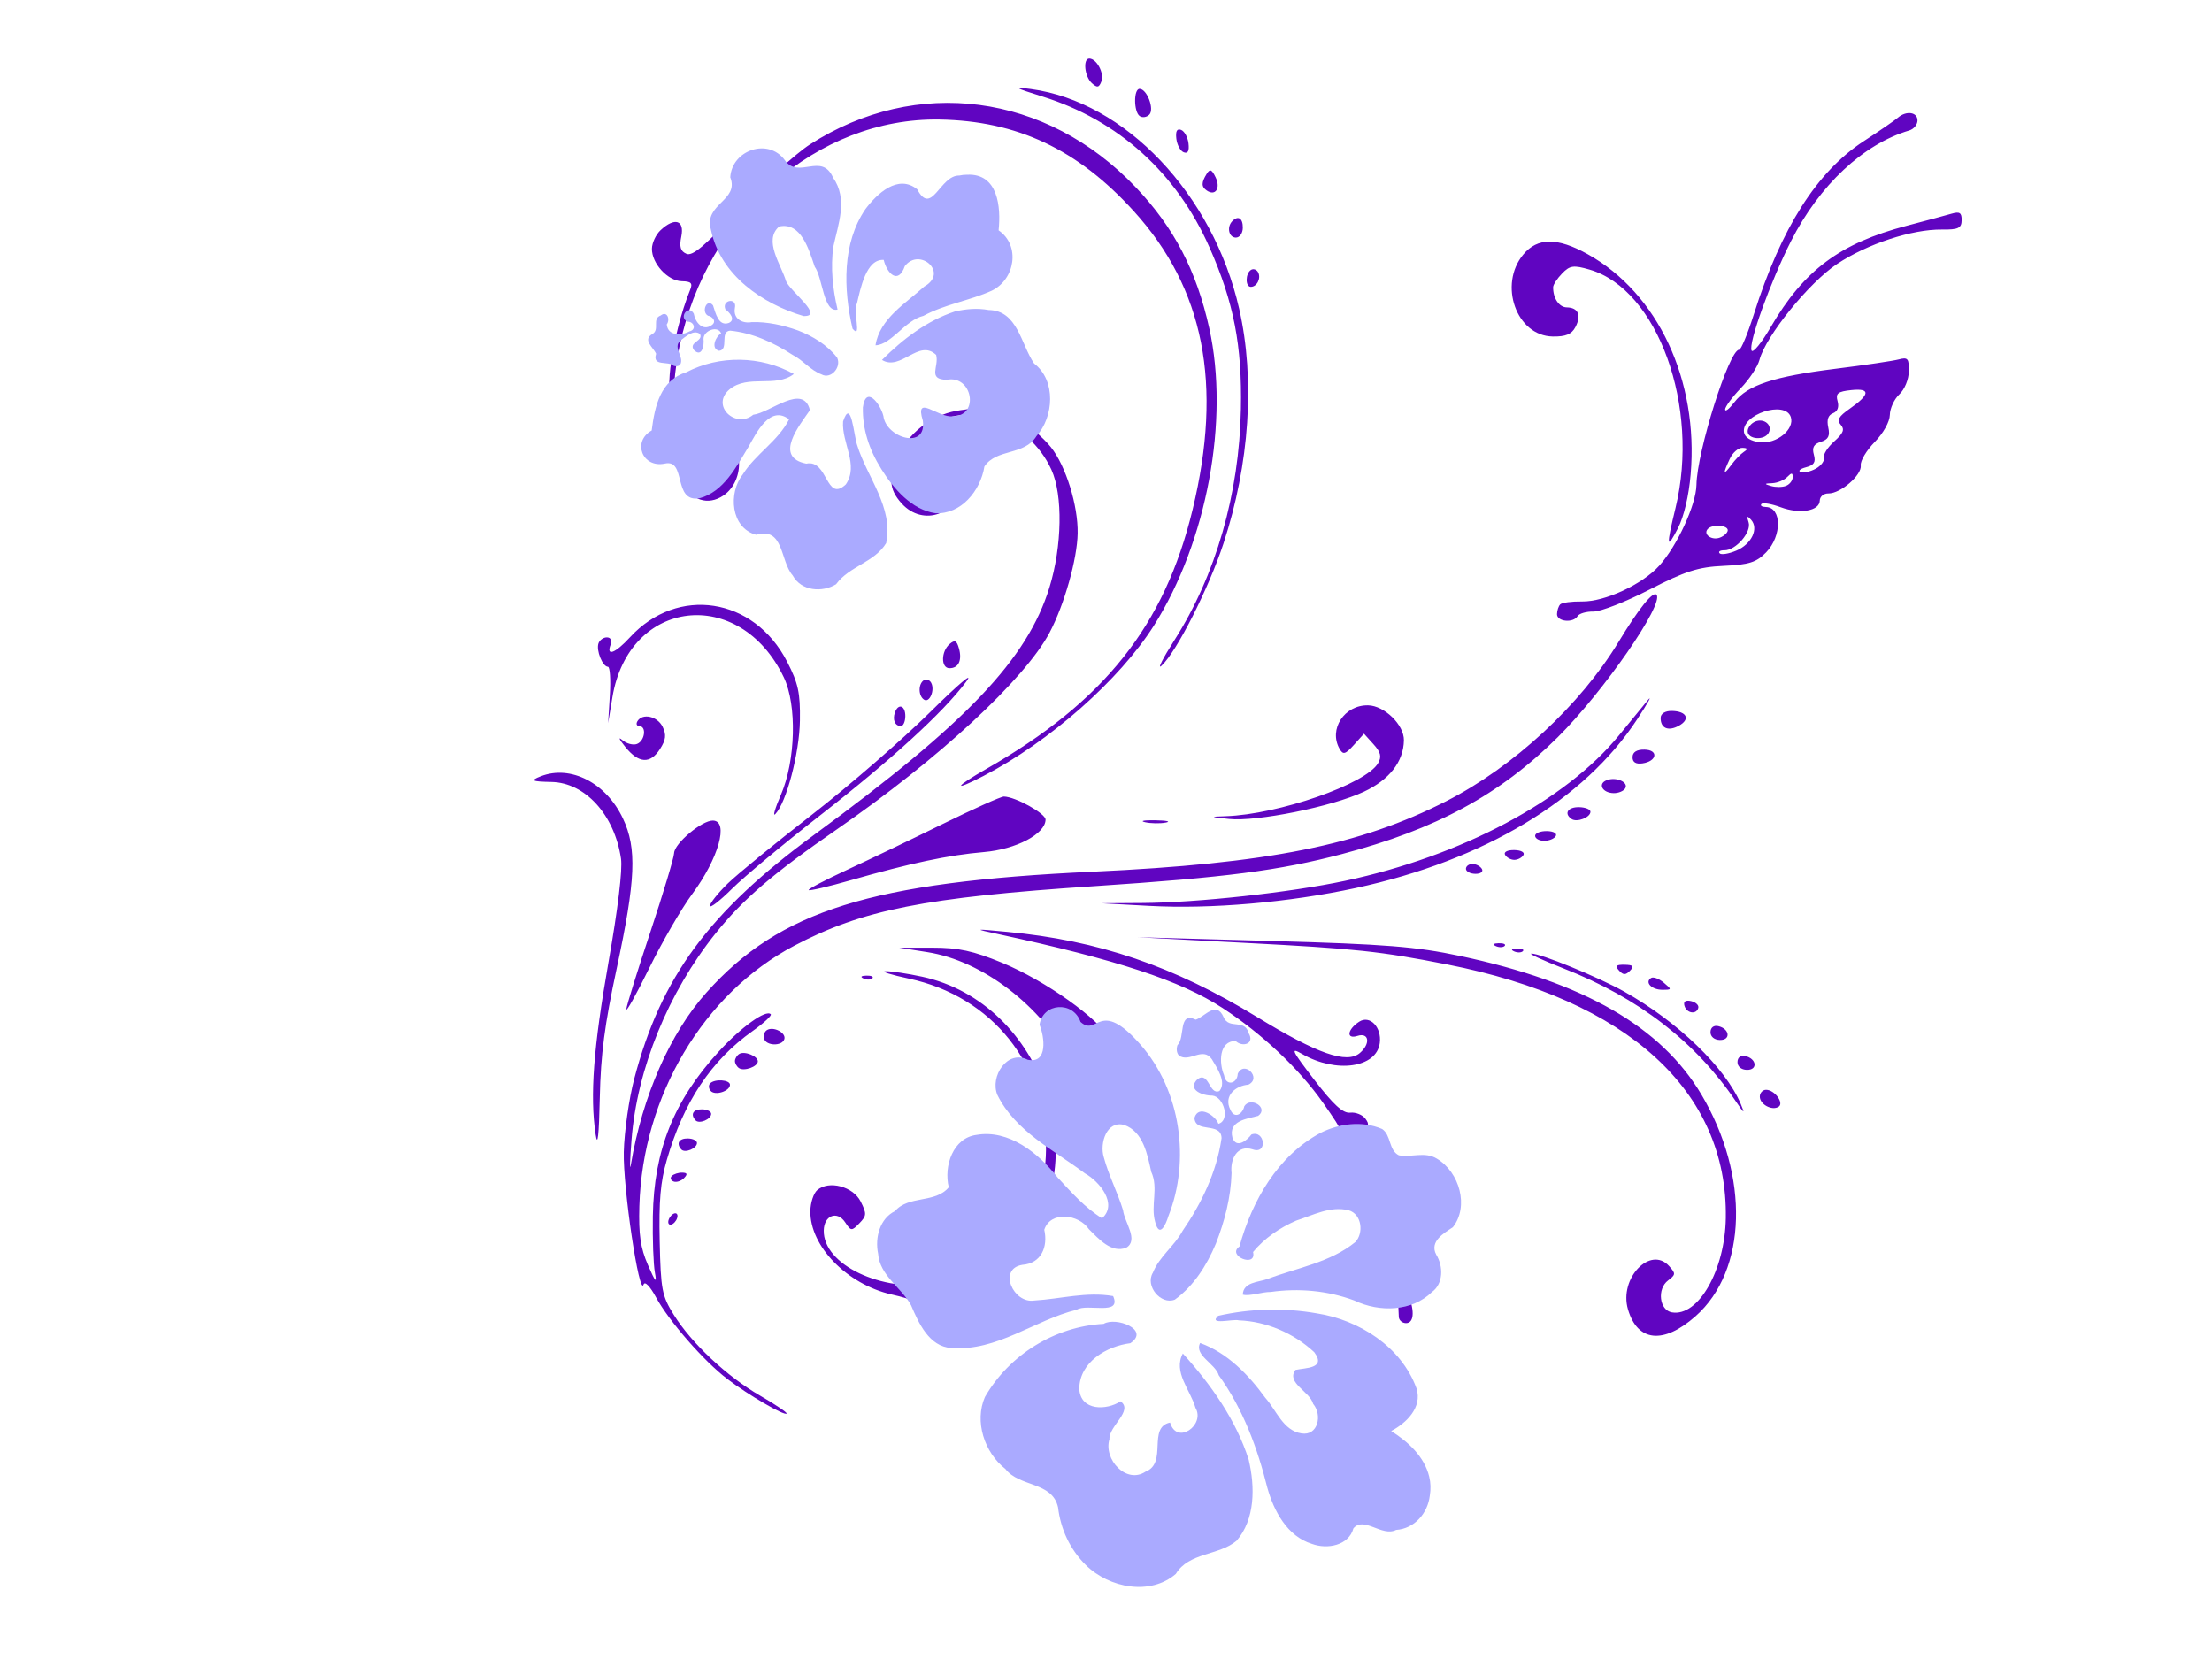 <?xml version="1.0"?><svg width="640" height="480" xmlns="http://www.w3.org/2000/svg">
 <title>butterfly scroll</title>
 <g>
  <title>Layer 1</title>
  <path d="m156.463,224.598c8.645,-3.367 18.9,1.898 23.768,12.202c4.086,8.649 3.708,17.756 -1.806,43.429c-3.493,16.263 -4.606,24.775 -4.884,37.353c-0.245,11.091 -0.632,14.476 -1.21,10.606c-1.669,-11.17 -0.629,-25.106 3.708,-49.689c2.747,-15.572 4.114,-26.882 3.635,-30.084c-1.894,-12.677 -10.36,-21.992 -20.153,-22.172c-5.676,-0.105 -6.237,-0.406 -3.059,-1.644zm16.697,-38.458c0.342,-0.968 1.448,-1.745 2.456,-1.726c1.086,0.02 1.51,0.894 1.038,2.145c-1.311,3.474 1.378,2.441 5.599,-2.152c13.807,-15.02 35.88,-11.616 45.47,7.011c3.24,6.294 3.835,9.03 3.715,17.091c-0.14,9.382 -3.931,23.775 -7.12,27.029c-0.794,0.81 -0.069,-1.69 1.609,-5.555c4.28,-9.857 4.688,-26.012 0.858,-33.994c-12.775,-26.626 -44.854,-22.906 -49.598,5.751l-1.238,7.48l0.502,-8.14c0.276,-4.475 0.027,-8.147 -0.553,-8.158c-1.554,-0.029 -3.457,-4.744 -2.737,-6.782l-0,0l0,0zm6.858,27.961c1.248,1.062 3.177,1.576 4.286,1.144c2.278,-0.887 2.839,-5.11 0.684,-5.15c-0.771,-0.015 -1.024,-0.657 -0.561,-1.427c1.454,-2.421 5.827,-1.436 7.306,1.647c1.103,2.299 0.936,3.712 -0.749,6.363c-2.828,4.448 -6.191,4.25 -10.088,-0.593c-1.731,-2.152 -2.126,-3.044 -0.878,-1.983zm8.145,55.57c3.738,-11.233 6.83,-21.505 6.871,-22.829c0.087,-2.812 8.045,-9.489 11.24,-9.429c4.695,0.086 1.627,10.979 -5.984,21.243c-3.096,4.176 -8.689,13.81 -12.428,21.411c-3.739,7.601 -6.73,12.965 -6.647,11.922c0.083,-1.043 3.21,-11.086 6.948,-22.318zm-4.655,42.455c7.706,-29.408 21.647,-48.311 52.086,-70.62c44.023,-32.266 61.644,-50.79 68.036,-71.524c3.675,-11.921 3.925,-26.747 0.576,-34.082c-6.618,-14.493 -24.198,-20.508 -35.559,-12.166c-4.506,3.309 -6.621,9.052 -4.632,12.583c1.499,2.662 6.871,4.001 7.15,1.783c0.104,-0.832 0.349,-2.148 0.544,-2.923c0.195,-0.776 0.434,-1.75 0.532,-2.166c0.098,-0.415 1.359,-0.051 2.802,0.811c1.718,1.025 2.6,3.015 2.556,5.765c-0.149,9.179 -10.514,12.951 -16.715,6.082c-3.863,-4.279 -3.956,-7.72 -0.403,-14.865c3.172,-6.377 10.134,-11.217 17.45,-12.129c4.617,-0.576 5.078,-0.964 3.943,-3.329c-2.46,-5.128 3.377,-11.031 8.654,-8.751c3.227,1.394 2.82,5.528 -0.543,5.512c-1.08,-0.005 -2.163,0.988 -2.405,2.207c-0.282,1.423 1.882,3.625 6.047,6.151c3.568,2.163 8.268,6.183 10.446,8.931c4.321,5.453 7.856,16.847 7.725,24.905c-0.12,7.444 -3.858,20.665 -8.124,28.733c-7.124,13.475 -32.127,36.609 -61.473,56.879c-18.519,12.791 -27.178,20.209 -35.103,30.071c-13.75,17.111 -22.774,39.255 -24.379,59.821c-0.485,6.222 -0.563,9.406 -0.172,7.075c3.304,-19.706 11.346,-37.984 21.893,-49.758c21.223,-23.69 47.586,-31.927 111.735,-34.907c50.764,-2.359 77.275,-7.654 102.318,-20.434c19.429,-9.914 38.753,-27.791 49.834,-46.103c5.809,-9.599 9.933,-14.728 10.941,-13.61c2.336,2.586 -15.371,28.144 -28.571,41.241c-16.777,16.646 -35.235,26.634 -62.49,33.814c-18.028,4.749 -33.442,6.747 -71.498,9.268c-49.146,3.254 -67.155,6.828 -86.939,17.25c-26.225,13.814 -43.862,43.482 -44.782,75.33c-0.238,8.252 0.317,12.057 2.489,17.051c2.173,4.997 2.619,5.478 2.004,2.163c-0.435,-2.346 -0.702,-9.685 -0.593,-16.308c0.315,-19.063 6.044,-33.379 19.054,-47.611c6.485,-7.094 13.727,-12.289 15.065,-10.808c0.341,0.378 -2.019,2.559 -5.244,4.848c-11.964,8.484 -19.984,20.53 -24.837,37.301c-1.835,6.341 -2.318,11.875 -2.057,23.553c0.313,13.994 0.651,15.76 4.068,21.232c5.179,8.3 15.379,17.857 24.995,23.424c4.466,2.588 7.913,4.915 7.66,5.177c-0.668,0.692 -11.02,-5.345 -17.119,-9.981c-6.811,-5.177 -16.941,-16.781 -20.699,-23.711c-1.724,-3.18 -3.217,-4.699 -3.569,-3.632c-1.23,3.733 -5.972,-28.062 -5.722,-38.368c0.142,-5.843 1.501,-15.37 3.022,-21.171l0,0l0,0l-0,0l0,0zm7.623,-245.531c4.06,-3.798 6.962,-2.921 5.997,1.812c-0.618,3.03 -0.247,4.28 1.49,5.031c1.757,0.758 5.415,-2.339 15.237,-12.901c7.108,-7.645 16.341,-16.09 20.516,-18.767c30.812,-19.758 68.353,-14.818 94.222,12.398c11.09,11.668 17.58,24.109 21.285,40.805c5.886,26.524 -0.681,61.768 -16.035,86.052c-9.915,15.682 -30.207,33.582 -49.288,43.478c-9.105,4.722 -8.456,3.269 0.937,-2.099c33.985,-19.421 51.434,-41.374 59.554,-74.924c8.798,-36.351 3.345,-63.998 -17.047,-86.431c-16.241,-17.865 -33.692,-26.085 -56.183,-26.465c-35.247,-0.595 -67.305,27.387 -75.213,65.649c-2.935,14.2 -2.043,27.733 2.186,33.182c3.976,5.122 7.99,3.784 6.952,-2.316c-0.647,-3.803 -0.379,-4.237 2.583,-4.182c6.799,0.126 7.514,12.047 0.986,16.454c-4.441,2.997 -9.387,1.41 -11.792,-3.784c-2.823,-6.096 -4.719,-23.657 -3.57,-33.063c0.916,-7.503 3.14,-16.298 5.721,-22.633c0.803,-1.971 0.325,-2.473 -2.398,-2.524c-4.058,-0.075 -8.719,-5.151 -8.65,-9.418c0.027,-1.681 1.156,-4.09 2.509,-5.355l0,0l0,0zm3.228,273.66c0.54,-0.558 1.896,-0.998 3.012,-0.977c1.49,0.027 1.632,0.449 0.532,1.586c-0.824,0.852 -2.18,1.292 -3.013,0.978c-0.833,-0.315 -1.072,-1.028 -0.532,-1.587l-0,0zm0.346,11.018c0.736,-0.468 1.328,-0.213 1.315,0.566c-0.013,0.779 -0.625,1.799 -1.361,2.267c-0.736,0.468 -1.328,0.213 -1.315,-0.566c0.013,-0.779 0.625,-1.8 1.361,-2.267zm4.327,-21.885c1.457,0.027 2.639,0.619 2.628,1.314c-0.026,1.593 -3.494,3.014 -4.536,1.86c-1.566,-1.735 -0.672,-3.221 1.909,-3.174l-0,0zm4.11,-8.426c1.457,0.027 2.639,0.618 2.628,1.314c-0.026,1.593 -3.494,3.014 -4.536,1.86c-1.566,-1.735 -0.672,-3.222 1.909,-3.174zm7.346,-65.259c2.776,-2.718 13.793,-11.731 24.483,-20.028c10.69,-8.298 26.082,-21.659 34.205,-29.693c8.222,-8.132 12.798,-11.983 10.324,-8.687c-6.724,8.951 -21.679,22.617 -42.537,38.873c-10.329,8.049 -21.657,17.493 -25.174,20.986c-3.516,3.493 -6.383,5.708 -6.371,4.921c0.013,-0.786 2.294,-3.654 5.07,-6.372zm-5.039,57.767c1.344,-1.388 5.779,-1.078 5.755,0.404c-0.03,1.851 -4.279,3.202 -5.57,1.772c-0.608,-0.674 -0.691,-1.652 -0.185,-2.175zm8.429,-8.527c1.492,-0.949 5.408,0.613 5.383,2.146c-0.025,1.533 -3.989,2.948 -5.449,1.946c-0.655,-0.451 -1.182,-1.381 -1.171,-2.068c0.011,-0.688 0.568,-1.598 1.237,-2.024zm7.989,-6.892c1.882,-1.197 5.671,0.768 5.06,2.623c-0.688,2.085 -5.241,1.966 -5.863,-0.153c-0.267,-0.908 0.095,-2.019 0.803,-2.47zm23.226,-46.377c6.366,-2.944 18.838,-8.927 27.717,-13.294c8.878,-4.367 16.821,-7.928 17.651,-7.914c3.344,0.062 12.081,4.906 12.051,6.682c-0.067,4.149 -8.5,8.584 -17.839,9.381c-10.227,0.874 -21.261,3.207 -38.503,8.144c-6.458,1.849 -11.947,3.135 -12.197,2.858c-0.25,-0.277 4.754,-2.912 11.12,-5.857zm-8.639,92.654c3.372,-2.89 10.381,-1.045 12.563,3.307c1.777,3.546 1.743,4.112 -0.379,6.305c-2.211,2.285 -2.423,2.271 -4.096,-0.269c-2.297,-3.485 -6.133,-2.034 -6.203,2.348c-0.16,9.875 16.574,17.877 32.445,15.517c18.811,-2.798 31.618,-18.391 31.856,-38.782c0.286,-24.616 -15.542,-44.427 -39.628,-49.6c-5.255,-1.128 -8.322,-2.097 -6.816,-2.154c1.506,-0.056 6.263,0.655 10.571,1.582c35.235,7.579 51.206,54.444 27.358,80.276c-2.744,2.972 -8.743,7.172 -13.331,9.333c-7.736,3.644 -11.232,8.097 -6.424,8.185c1.093,0.023 1.972,0.96 1.954,2.082c-0.094,5.817 -9.047,3.944 -10.077,-2.111c-0.623,-3.662 -1.461,-4.248 -8.329,-5.825c-12.88,-2.96 -23.609,-13.988 -23.457,-24.112c0.036,-2.437 0.934,-5.173 1.993,-6.082zm14.224,-62.053c1.397,-0.036 2.173,0.314 1.725,0.775c-0.448,0.463 -1.59,0.492 -2.54,0.066c-1.049,-0.472 -0.73,-0.802 0.814,-0.841zm8.252,-76.128c0.982,-2.778 3.054,-2.007 3.004,1.119c-0.025,1.558 -0.607,2.823 -1.292,2.81c-1.695,-0.031 -2.465,-1.799 -1.713,-3.929zm10.825,68.046c7.568,-0.002 11.776,0.907 20.159,4.357c12.588,5.18 28.159,16.274 31.564,22.487c2.606,4.755 3.077,13.019 0.94,16.462c-2.163,3.482 -7.811,-1.135 -12.635,-10.33c-8.478,-16.159 -25.482,-29.159 -41.439,-31.684l-8.154,-1.29l9.565,-0.002zm42.344,25.402c2.149,2.28 3.912,3.826 3.918,3.437c0.006,-0.39 -1.747,-2.574 -3.895,-4.853c-2.149,-2.281 -3.912,-3.827 -3.918,-3.437c-0.007,0.389 1.746,2.574 3.895,4.853zm-44.789,-102.797c0.685,-0.436 1.627,-0.106 2.092,0.731c1.177,2.12 -0.472,5.988 -2.082,4.883c-1.656,-1.138 -1.663,-4.563 -0.01,-5.614zm7.434,-10.453c1.518,-1.301 2.065,-1.043 2.714,1.281c0.966,3.46 -0.157,5.753 -2.793,5.704c-2.454,-0.045 -2.399,-4.861 0.08,-6.985zm16.647,83.267c26.47,2.488 48.178,9.89 72.374,24.677c17.389,10.626 25.918,13.603 29.697,10.363c3.144,-2.694 2.655,-6.011 -0.727,-4.931c-3.308,1.056 -2.938,-1.865 0.522,-4.112c3.074,-1.996 6.537,1.577 5.96,6.15c-0.907,7.195 -12.623,8.87 -22.439,3.207c-3.54,-2.043 -3.119,-1.142 3.504,7.481c5.538,7.211 8.281,9.717 10.374,9.478c1.565,-0.179 3.54,0.601 4.387,1.733c1.239,1.654 1.015,2.227 -1.135,2.913c-2.541,0.811 -2.576,1.093 -0.69,5.518c1.324,3.107 2.893,4.647 4.703,4.616c1.493,-0.026 2.962,0.754 3.263,1.734c0.3,0.98 -0.46,1.764 -1.692,1.741c-1.612,-0.03 -1.982,0.657 -1.324,2.455c0.503,1.373 1.188,3.582 1.521,4.908c0.335,1.326 1.839,2.63 3.342,2.896c3.333,0.591 4.658,4.063 1.528,4.005c-1.497,-0.028 -1.984,0.706 -1.471,2.214c0.422,1.241 0.753,3.16 0.735,4.265c-0.018,1.105 0.415,1.942 0.963,1.86c2.434,-0.366 4.299,0.359 4.278,1.664c-0.013,0.779 -0.917,1.4 -2.01,1.38c-2.513,-0.047 -2.55,2.385 -0.114,7.599c2.449,5.245 2.378,9.45 -0.16,9.397c-1.092,-0.017 -2.021,-0.832 -2.062,-1.809c-0.817,-18.86 -1.054,-19.893 -4.273,-18.639c-2.309,0.899 -2.447,-0.144 -0.511,-3.859c1.815,-3.482 -0.417,-8.662 -3.256,-7.556c-2.21,0.861 -2.756,-3.076 -0.616,-4.438c0.779,-0.495 0.453,-2.792 -0.82,-5.781c-1.422,-3.339 -2.557,-4.5 -3.473,-3.553c-2.611,2.699 -3.767,1.326 -2.86,-3.398c0.815,-4.239 0.135,-5.866 -6.205,-14.85c-6.935,-9.828 -17.604,-19.877 -28.986,-27.298c-12.13,-7.91 -30.477,-13.951 -64.988,-21.396c-7.109,-1.534 -7.053,-1.547 2.659,-0.634zm6.856,-243.851c27.317,3.655 52.715,30.431 60.278,63.547c4.655,20.388 3.016,44.942 -4.535,67.937c-4.26,12.973 -13.515,31.242 -17.905,35.348c-1.351,1.262 0.313,-2.046 3.694,-7.353c11.992,-18.817 18.769,-42.358 19.252,-66.871c0.362,-18.418 -2.049,-30.845 -9.068,-46.742c-9.529,-21.58 -26.389,-36.826 -48.311,-43.686c-8.228,-2.575 -8.72,-2.89 -3.404,-2.178zm16.932,-8.817c2.128,0.04 4.375,4.265 3.5,6.583c-0.699,1.854 -1.232,1.949 -2.805,0.501c-2.093,-1.925 -2.603,-7.12 -0.694,-7.084zm15.428,244.321c15.932,-0.105 42.617,-3.028 58.558,-6.415c33.61,-7.143 63.759,-23.148 79.232,-42.062c2.954,-3.612 6.663,-8.136 8.241,-10.055c1.579,-1.919 0.242,0.512 -2.969,5.403c-15.371,23.409 -44.421,40.822 -81.409,48.797c-19.407,4.185 -41.917,6.133 -59.687,5.166l-13.895,-0.756l11.93,-0.079zm-0.885,-235.55c2.145,0.04 4.345,5.867 2.813,7.449c-0.745,0.77 -1.995,0.96 -2.779,0.421c-1.761,-1.21 -1.79,-7.903 -0.035,-7.87zm4.575,211.615c3.277,0.06 4.614,0.362 2.97,0.669c-1.644,0.307 -4.326,0.258 -5.959,-0.11c-1.633,-0.368 -0.287,-0.619 2.989,-0.559zm33.873,34.935c32.682,0.915 41.533,1.62 54.236,4.315c35.825,7.602 58.236,20.476 69.886,40.145c13.957,23.566 13.227,50.884 -1.713,64.092c-9.293,8.219 -16.821,7.439 -19.571,-2.018c-2.604,-8.957 6.499,-18.481 11.922,-12.476c1.943,2.152 1.919,2.477 -0.305,4.155c-3.26,2.459 -2.522,8.606 1.107,9.228c7.633,1.315 15.352,-12.188 15.595,-27.278c0.594,-36.717 -28.424,-63.129 -80.622,-73.383c-19.516,-3.833 -26.324,-4.561 -58.49,-6.246l-31.1,-1.629l39.056,1.095zm-26.452,-234.684c0.966,0.361 1.932,2.114 2.147,3.898c0.265,2.203 -0.173,3.033 -1.366,2.587c-0.967,-0.36 -1.932,-2.114 -2.147,-3.898c-0.265,-2.203 0.173,-3.032 1.366,-2.587zm7.399,12.746c0.957,-1.557 1.476,-1.353 2.616,1.025c1.499,3.126 -0.099,5.471 -2.571,3.773c-1.597,-1.096 -1.608,-2.256 -0.045,-4.798zm5.454,185.83c15.345,-0.496 40.673,-9.307 44.158,-15.361c1.079,-1.875 0.771,-3.133 -1.343,-5.473l-2.744,-3.039l-2.93,3.249c-2.48,2.751 -3.115,2.923 -4.14,1.121c-3.221,-5.665 1.398,-12.709 8.249,-12.582c4.729,0.087 10.445,5.662 10.373,10.117c-0.1,6.182 -4.192,11.427 -11.628,14.903c-9.207,4.306 -30.939,8.695 -38.926,7.862c-5.636,-0.587 -5.717,-0.647 -1.07,-0.797zm1.952,-172.158c1.708,-1.765 3.105,-0.876 3.059,1.946c-0.025,1.575 -0.928,2.817 -2.031,2.797c-2.016,-0.037 -2.668,-3.047 -1.028,-4.743zm5.421,14.096c0.685,-0.436 1.609,-0.138 2.054,0.663c0.949,1.709 -0.332,4.268 -2.12,4.235c-1.611,-0.03 -1.56,-3.865 0.066,-4.898zm64.124,171.883c1.05,0.02 2.266,0.679 2.704,1.468c0.438,0.788 -0.432,1.409 -1.931,1.381c-1.499,-0.027 -2.716,-0.688 -2.703,-1.467c0.013,-0.779 0.882,-1.401 1.931,-1.381zm7.545,22.924c1.397,-0.035 2.173,0.314 1.726,0.777c-0.448,0.463 -1.59,0.492 -2.54,0.065c-1.049,-0.472 -0.73,-0.802 0.814,-0.841zm7.132,-199.283c4.098,-4.922 9.861,-4.949 18.6,-0.087c20.348,11.321 32.129,36.502 29.812,63.719c-0.525,6.163 -1.945,12.199 -3.651,15.52c-3.323,6.467 -3.452,5.41 -0.714,-5.863c7.098,-29.229 -5.142,-63.152 -24.858,-68.897c-4.658,-1.356 -5.727,-1.209 -7.96,1.099c-1.419,1.466 -2.59,3.251 -2.601,3.967c-0.052,3.195 1.711,5.815 3.942,5.857c3.307,0.061 4.285,2.278 2.508,5.686c-1.093,2.096 -2.815,2.811 -6.611,2.741c-10.459,-0.193 -15.742,-15.005 -8.468,-23.742zm-2.613,172.331c1.974,0.037 3.104,0.668 2.625,1.465c-0.463,0.771 -1.665,1.387 -2.671,1.368c-1.007,-0.019 -2.188,-0.678 -2.626,-1.465c-0.453,-0.816 0.697,-1.404 2.671,-1.368zm0.754,28.468c1.397,-0.036 2.174,0.314 1.726,0.776c-0.447,0.463 -1.59,0.491 -2.539,0.065c-1.049,-0.472 -0.73,-0.802 0.813,-0.841zm4.159,1.488c2.466,-0.139 19.346,6.76 26.876,10.983c15.491,8.69 29.278,21.987 33.743,32.543c1.254,2.965 1.016,2.841 -1.403,-0.735c-11.707,-17.297 -28.173,-30.007 -49.881,-38.501c-5.918,-2.315 -10.118,-4.246 -9.335,-4.29zm4.526,-35.45c1.922,0.036 3.024,0.669 2.547,1.465c-0.463,0.77 -1.998,1.38 -3.412,1.354c-1.413,-0.026 -2.56,-0.685 -2.547,-1.464c0.013,-0.779 1.548,-1.388 3.412,-1.354zm3.851,-65.587c0.494,-0.511 3.331,-0.889 6.305,-0.842c6.59,0.105 17.475,-4.944 22.368,-10.376c5.17,-5.739 10.645,-17.641 10.737,-23.342c0.156,-9.7 9.464,-39.17 12.354,-39.116c0.551,0.01 2.458,-4.578 4.238,-10.195c7.949,-25.083 18.239,-41.304 31.813,-50.15c4.54,-2.959 8.986,-6.017 9.878,-6.796c2.427,-2.118 5.711,-1.638 5.672,0.829c-0.02,1.193 -1.083,2.479 -2.364,2.857c-13.29,3.924 -26.001,15.815 -34.226,32.02c-5.954,11.73 -12.453,29.79 -11.401,31.684c0.422,0.759 2.896,-2.277 5.499,-6.746c9.614,-16.509 20.07,-24.314 39.351,-29.373c5.487,-1.44 11.324,-3.011 12.971,-3.491c2.379,-0.694 2.985,-0.306 2.95,1.89c-0.038,2.3 -0.986,2.75 -5.673,2.689c-8.636,-0.113 -21.646,4.157 -30.381,9.97c-8.143,5.42 -20.647,20.882 -22.446,27.756c-0.508,1.939 -2.945,5.624 -5.417,8.189c-2.471,2.565 -4.505,5.324 -4.518,6.13c-0.013,0.806 1.2,-0.141 2.697,-2.106c3.741,-4.911 11.359,-7.424 29.282,-9.659c8.394,-1.047 16.609,-2.263 18.256,-2.702c2.61,-0.697 2.984,-0.263 2.925,3.397c-0.039,2.396 -1.221,5.274 -2.758,6.711c-1.479,1.383 -2.715,4.059 -2.745,5.946c-0.032,1.986 -1.878,5.292 -4.382,7.848c-2.38,2.428 -4.191,5.466 -4.024,6.75c0.362,2.783 -5.866,8.192 -9.359,8.128c-1.358,-0.026 -2.485,0.898 -2.503,2.052c-0.049,3.025 -5.773,4.005 -11.308,1.937c-2.621,-0.98 -5.13,-1.405 -5.574,-0.946c-0.444,0.459 0.122,0.852 1.258,0.873c4.643,0.086 4.717,8.359 0.118,13.113c-2.805,2.9 -4.963,3.586 -12.315,3.92c-7.373,0.335 -11.072,1.519 -21.405,6.847c-6.87,3.543 -14.183,6.411 -16.25,6.373c-2.068,-0.038 -4.138,0.561 -4.601,1.331c-1.245,2.074 -5.987,1.61 -5.951,-0.582c0.017,-1.039 0.434,-2.306 0.929,-2.817zm46.228,-19.325c1.222,-0.476 2.231,-1.435 2.243,-2.131c0.024,-1.482 -4.411,-1.793 -5.755,-0.404c-1.515,1.566 1.119,3.466 3.513,2.534zm4.71,3.773c4.432,-1.869 6.586,-6.401 4.258,-8.959c-1.139,-1.252 -1.311,-1.074 -0.703,0.728c0.946,2.805 -3.689,8.189 -6.998,8.129c-1.214,-0.023 -1.835,0.37 -1.381,0.873c0.454,0.503 2.625,0.156 4.825,-0.771zm-1.458,-24.781c1.093,-1.493 2.742,-3.206 3.662,-3.807c1.229,-0.804 1.112,-1.11 -0.441,-1.155c-1.163,-0.033 -2.785,1.362 -3.603,3.1c-2.077,4.411 -1.948,5.042 0.382,1.862zm8.275,-6.578c4.822,0.591 10.162,-3.778 8.955,-7.325c-1.666,-4.896 -14.367,-0.714 -13.539,4.458c0.237,1.48 1.936,2.543 4.584,2.868zm-1.269,-6.025c2.616,-1.018 5.082,1.195 3.769,3.384c-1.326,2.209 -6.061,1.78 -6.023,-0.545c0.017,-1.085 1.032,-2.363 2.254,-2.839zm8.826,18.645c1.057,-0.412 1.935,-1.533 1.95,-2.492c0.022,-1.358 -0.331,-1.373 -1.588,-0.074c-0.889,0.919 -2.84,1.722 -4.334,1.785c-2.344,0.099 -2.39,0.212 -0.333,0.822c1.311,0.389 3.249,0.372 4.305,-0.04zm8.62,-4.969c1.556,-0.853 2.614,-2.281 2.352,-3.172c-0.261,-0.891 1.078,-3.01 2.976,-4.71c2.678,-2.398 3.105,-3.481 1.903,-4.834c-1.202,-1.353 -0.616,-2.394 2.622,-4.655c5.904,-4.125 6.05,-5.972 0.422,-5.375c-3.909,0.415 -4.581,0.957 -3.956,3.195c0.48,1.721 0,2.987 -1.33,3.505c-1.408,0.549 -1.852,1.871 -1.37,4.086c0.543,2.497 0.039,3.489 -2.12,4.178c-2.089,0.667 -2.624,1.647 -2.04,3.738c0.602,2.158 0.056,3.025 -2.287,3.634c-1.693,0.44 -2.386,1.062 -1.539,1.381c0.846,0.319 2.812,-0.118 4.367,-0.973zm-68.477,97.933c1.821,0.034 3.301,0.631 3.29,1.327c-0.027,1.652 -3.919,3.15 -5.452,2.097c-2.309,-1.586 -1.111,-3.484 2.161,-3.424zm7.99,-7.808c2.736,-1.066 6.43,0.575 5.349,2.376c-0.466,0.776 -1.969,1.391 -3.339,1.366c-3.262,-0.061 -4.682,-2.701 -2.01,-3.742zm5.181,53.398c2.472,0.045 2.819,0.43 1.562,1.729c-1.258,1.299 -1.964,1.287 -3.178,-0.059c-1.215,-1.344 -0.856,-1.716 1.616,-1.67zm5.752,-62.245c4.148,0.076 3.64,3.395 -0.61,3.984c-1.914,0.265 -2.87,-0.347 -2.847,-1.824c0.023,-1.446 1.232,-2.201 3.457,-2.16zm1.917,66.072c0.639,-0.407 2.279,0.197 3.643,1.342c2.398,2.012 2.384,2.08 -0.423,2.072c-3.097,-0.009 -5.151,-2.185 -3.22,-3.414zm6.023,-77.262c4.313,0.08 5.406,2.416 2.006,4.282c-3.096,1.7 -5.319,0.728 -5.271,-2.3c0.02,-1.22 1.334,-2.017 3.265,-1.982zm5.523,83.948c1.354,0.305 2.303,1.18 2.108,1.946c-0.521,2.05 -3.354,1.638 -4.006,-0.583c-0.366,-1.248 0.295,-1.723 1.899,-1.362zm7.873,7.243c3.311,0.751 3.714,4.07 0.486,4.01c-1.626,-0.03 -2.744,-0.966 -2.722,-2.28c0.021,-1.319 0.934,-2.025 2.236,-1.73zm7.808,8.647c3.311,0.75 3.714,4.07 0.486,4.01c-1.626,-0.03 -2.744,-0.966 -2.723,-2.28c0.021,-1.319 0.934,-2.025 2.236,-1.73zm6.081,9.781c2.459,0.045 5.235,3.851 3.578,4.905c-1.922,1.222 -5.471,-0.714 -5.434,-2.965c0.017,-1.085 0.852,-1.958 1.856,-1.94z" id="path3466" fill="#6005c1"/>
  <path transform="rotate(29.691 329.417,939.809) matrix(1.443,0.054,0.054,1.664,-43.519,-116.285) " fill="#ffaad4" d="m223.246,619.664c-0.978,1.029 -3.75,-0.706 -3.203,2.179c-0.562,1.319 -2.588,2.64 -0.894,4.117c1.27,1.082 -0.343,3.193 1.189,4.098c1.05,1.216 1.731,-0.613 1.166,-1.759c0.341,-2.526 2.793,-2.048 4.019,-0.991c1.237,0.528 0.642,2.186 -0.451,2.019c-1.684,0.628 -0.094,3.761 0.956,1.838c0.384,-1.857 1.781,-3.541 3.175,-2.134c0.972,0.84 0.15,1.939 -0.704,1.997c-1.246,0.712 -0.396,3.761 0.749,2.293c0.564,-1.593 1.207,-4.404 2.971,-3.377c1.201,0.87 -0.075,2.296 -0.768,2.777c-0.847,1.91 1.882,2.92 1.61,0.512c-0.199,-2.444 1.606,-3.17 3.087,-2.633c2.708,0.437 5.467,0.028 8.115,-0.782c2.599,-0.881 5.18,-2.391 7.1,-4.914c0.929,-1.97 -0.834,-4.808 -2.482,-3.887c-1.947,0.616 -3.397,2.629 -5.26,3.518c-3.453,2.223 -7.229,3.81 -11.102,3.794c-1.813,-0.434 0.095,-4.067 -1.631,-4.513c-1.614,0.316 -0.679,3.155 0.123,3.719c-0.623,1.723 -3.097,0.252 -2.971,-1.533c0.231,-1.382 -0.045,-4.017 -1.496,-2.573c-1.124,1.566 1.555,2.084 0.832,3.538c-1.166,0.91 -2.484,-0.885 -3.336,-1.845c-1.245,-1.67 0.946,-3.287 0.321,-5.029c-0.265,-0.442 -0.717,-0.532 -1.115,-0.43z" id="svg_15"/>
  <path id="svg_7" fill="#ffaad4" d="m435.651,637.633c-2.249,-1.727 -2.184,-6.493 -6.415,-4.794c-4.085,-0.431 -5.062,-5.136 -3.133,-7.927c1.65,-3.095 4.9,-5.24 6.267,-8.487c-3.217,-1.607 -4.846,2.481 -5.837,4.574c-1.564,3.016 -3.115,6.671 -6.725,8.026c-4.17,1.193 -2.658,-5.16 -6.034,-4.009c-3.405,1.087 -5.477,-2.342 -2.599,-4.246c0.06,-3.399 0.474,-7.023 4.383,-8.657c4.829,-3.016 11.26,-3.806 16.764,-1.973c-2.587,2.31 -7.114,0.947 -9.752,3.428c-2.706,2.617 1.68,5.284 4.134,2.966c2.631,-0.633 7.229,-5.383 8.749,-1.791c-1.321,2.24 -4.904,7.16 0.367,7.367c3.33,-1.085 3.699,4.984 6.515,2.019c1.744,-2.924 -1.394,-5.578 -1.523,-8.529c0.83,-3.485 1.913,1.675 2.586,2.904c2.104,4.215 6.786,7.752 6.241,12.796c-1.493,2.885 -5.323,3.878 -7.081,6.638c-1.961,1.414 -5.267,1.694 -6.906,-0.305l0,0zm-2.846,-35.591c-6.511,-0.803 -13.655,-3.809 -15.916,-9.891c-1.587,-3.377 3.948,-4.507 2.106,-7.524c-0.213,-3.763 5.248,-6.204 8.198,-3.447c2.465,2.371 5.584,-1.9 7.805,1.377c2.734,2.628 1.619,6.23 1.253,9.391c-0.098,2.912 0.634,5.8 1.753,8.511c-2.154,0.77 -2.853,-4.024 -4.303,-5.372c-1.2,-2.184 -2.875,-5.849 -6.239,-4.749c-2.261,2.227 0.977,5.145 2.031,7.323c0.865,1.316 6.662,4.057 3.311,4.382l0,0l-0,0zm23.484,-3.731c-4.185,1.83 -7.604,4.832 -10.491,8.103c3.137,1.189 5.353,-3.706 8.344,-1.797c0.69,1.552 -0.986,3.507 2.07,3.174c3.912,-1.256 5.811,4.291 1.588,4.841c-2.205,0.582 -6.385,-2.363 -4.592,1.208c1.181,3.971 -5.44,3.113 -6.216,0.183c-0.702,-1.63 -3.282,-3.872 -3.343,-0.738c0.312,2.941 1.657,5.554 3.951,8.028c2.294,2.474 5.462,4.917 9.182,4.901c3.983,-0.342 6.621,-3.935 6.815,-7.376c1.576,-2.736 6.047,-2.277 7.582,-5.224c2.348,-2.955 2.141,-7.97 -1.652,-9.854c-2.395,-2.379 -3.481,-6.888 -7.991,-6.348c-1.795,-0.054 -3.576,0.322 -5.247,0.899l-0,0zm-1.678,-18.628c-3.018,0.337 -3.566,6.181 -6.302,2.74c-3.269,-1.726 -6.205,1.452 -7.722,3.774c-3.029,5.111 -2.05,11.344 0.084,16.561c1.735,1.396 -0.363,-2.633 0.239,-3.493c0.296,-2.116 0.655,-6.319 3.411,-6.524c0.737,1.758 2.685,3.132 3.394,0.413c1.945,-2.908 7.011,-0.033 3.387,2.381c-2.554,2.649 -6.385,5.273 -6.57,9.018c2.428,-0.385 4.168,-4.036 6.949,-5.002c3.153,-2.041 6.939,-3.021 10.204,-4.84c3.426,-2.015 3.714,-6.753 0.008,-8.366c-0.027,-3.252 -1.083,-7.76 -5.843,-6.94l-0.63,0.109l-0.609,0.171l0,0l-0,0z" transform="rotate(7.422 362.318,954.717) matrix(1.914,0.037,0.042,1.947,-507.991,-247.52) "/>
  <g id="svg_1">
   <path stroke-width="2" fill="#aaaaff" d="m469.665,309.738c0.973,-1.032 -0.667,-3.955 2.059,-3.378c1.246,-0.592 2.495,-2.73 3.89,-0.943c1.022,1.339 3.017,-0.362 3.872,1.254c1.149,1.108 -0.579,1.826 -1.662,1.23c-2.387,0.36 -1.935,2.946 -0.936,4.24c0.499,1.305 2.066,0.678 1.908,-0.476c0.593,-1.776 3.553,-0.099 1.737,1.008c-1.755,0.405 -3.346,1.879 -2.016,3.349c0.794,1.026 1.832,0.159 1.887,-0.743c0.673,-1.314 3.554,-0.417 2.167,0.79c-1.505,0.595 -4.161,1.273 -3.191,3.134c0.823,1.267 2.17,-0.079 2.624,-0.81c1.805,-0.893 2.759,1.985 0.484,1.698c-2.309,-0.21 -2.995,1.694 -2.488,3.257c0.413,2.856 0.027,5.767 -0.739,8.56c-0.832,2.742 -2.259,5.464 -4.643,7.489c-1.861,0.98 -4.543,-0.88 -3.672,-2.618c0.583,-2.053 2.484,-3.583 3.324,-5.548c2.1,-3.643 3.6,-7.625 3.585,-11.711c-0.41,-1.913 -3.843,0.1 -4.264,-1.721c0.299,-1.703 2.981,-0.716 3.514,0.13c1.628,-0.657 0.238,-3.267 -1.449,-3.134c-1.306,0.244 -3.796,-0.047 -2.431,-1.578c1.48,-1.185 1.969,1.64 3.343,0.878c0.86,-1.23 -0.836,-2.62 -1.744,-3.519c-1.578,-1.314 -3.105,0.998 -4.751,0.339c-0.418,-0.28 -0.503,-0.757 -0.407,-1.176z" id="svg_14" transform="rotate(9.77 351.214,331.646) matrix(2.023,0.06,0.058,2.442,-632.225,-479.988) "/>
   <path id="svg_52" transform="rotate(8.709 336.863,374.21) matrix(2.729,0.064,0.07,2.887,-948.825,-642.384) " fill="#aaaaff" d="m432.895,338.471c1.224,-1.826 4.14,-1.443 5.337,-3.296c-0.834,-2.017 -0.218,-4.959 2.221,-5.663c3.309,-1.115 6.744,0.697 9.113,2.794c1.634,1.218 3.271,2.496 5.219,3.247c1.498,-1.682 -0.76,-3.594 -2.409,-4.138c-3.588,-1.767 -7.868,-2.913 -10.274,-6.212c-1.058,-1.685 0.426,-4.671 2.716,-4.008c2.234,0.074 1.438,-2.611 0.77,-3.657c0.052,-2.233 3.212,-2.972 4.278,-1.003c2.004,1.224 1.608,-2.726 6.574,1.16c4.966,3.887 6.848,10.641 5.307,16.449c-0.171,0.964 -0.659,2.401 -1.326,0.832c-0.719,-1.547 -0.08,-3.398 -1.083,-4.865c-0.638,-1.638 -1.383,-3.845 -3.489,-4.165c-1.889,-0.161 -2.346,2.212 -1.718,3.52c0.755,1.716 1.937,3.24 2.76,4.934c0.303,1.147 2.07,2.656 0.847,3.63c-1.474,0.845 -3.02,-0.381 -4.188,-1.17c-1.285,-1.324 -4.3,-1.153 -4.69,0.839c0.631,1.596 0.154,3.377 -1.832,3.846c-2.555,0.831 -0.423,4.024 1.745,3.316c2.727,-0.609 5.373,-1.813 8.23,-1.817c1.22,1.834 -2.65,1.142 -3.65,1.986c-4.342,1.779 -7.787,5.516 -12.701,5.976c-2.335,0.236 -3.751,-1.89 -4.794,-3.522c-1.273,-1.594 -3.705,-2.385 -4.161,-4.514c-0.576,-1.531 -0.288,-3.51 1.198,-4.499l-0,0zm36.735,-2.531c0.706,-4.775 2.819,-9.647 6.991,-12.645c1.828,-1.243 4.198,-1.966 6.442,-1.464c1.055,0.464 0.949,1.976 2.107,2.304c1.349,0.019 2.682,-0.855 4.038,-0.338c2.595,0.945 4.061,4.173 2.62,6.499c-0.832,0.715 -2.3,1.81 -1.382,2.993c0.928,1.036 1.148,2.75 0.065,3.765c-1.826,2.277 -5.237,2.954 -8.06,2.205c-2.966,-0.52 -6.047,-0.255 -8.909,0.615c-0.948,0.151 -2.171,0.822 -2.912,0.757c-0.122,-1.257 1.469,-1.49 2.368,-1.966c2.974,-1.635 6.402,-2.735 8.765,-5.198c0.773,-1.007 0.33,-2.867 -1.127,-3.022c-2.012,-0.127 -3.685,1.113 -5.381,1.936c-1.637,0.997 -3.098,2.287 -4.12,3.859c0.633,1.538 -2.781,0.843 -1.505,-0.303l0,0zm3.851,20.882c-1.887,-3.722 -4.989,-6.76 -8.363,-9.329c-0.805,1.999 1.297,3.479 2.059,5.138c1.301,1.518 -1.449,4.056 -2.471,1.905c-2.345,0.877 0.315,4.044 -1.915,5.278c-1.859,1.608 -4.617,-0.483 -4.239,-2.577c-0.252,-1.28 2.171,-3.234 0.654,-3.929c-1.31,1.127 -4.087,1.691 -4.514,-0.526c-0.324,-2.651 2.312,-4.677 4.761,-5.387c1.949,-1.702 -1.91,-2.38 -3.07,-1.443c-5.121,1.112 -9.532,4.733 -11.507,9.3c-0.793,2.577 0.668,5.487 3.131,6.753c1.702,1.557 5.106,0.41 6.056,2.865c0.566,2.107 1.822,3.948 3.706,5.218c2.825,1.89 7.24,1.883 9.59,-0.704c1.085,-2.367 4.263,-2.544 5.936,-4.325c1.682,-2.451 1.236,-5.65 0.186,-8.238l0,0zm19.226,-1.492c-0.783,-1.887 -2.702,-3.077 -4.614,-3.827c1.463,-1.03 2.991,-2.875 2.087,-4.658c-2.168,-3.866 -6.993,-5.749 -11.475,-5.663c-3.548,-0 -7.107,0.69 -10.377,1.969c-0.979,1.154 1.652,0.012 2.24,0.088c2.897,-0.381 5.941,0.299 8.358,1.822c1.535,1.423 -0.734,1.691 -1.738,2.085c-0.821,1.449 1.788,1.848 2.325,3.04c1.144,0.935 0.948,3.104 -0.829,3.123c-1.968,0.049 -2.958,-1.857 -4.298,-2.891c-2.083,-1.986 -4.603,-3.776 -7.591,-4.262c-0.495,1.313 1.879,1.76 2.402,2.863c3.005,2.892 5.056,6.514 6.625,10.247c1.003,2.194 2.753,4.456 5.46,4.773c1.695,0.292 3.893,-0.483 4.152,-2.263c0.943,-1.417 3.111,0.373 4.518,-0.593c1.907,-0.44 3.105,-2.197 3.08,-3.989c0.024,-0.634 -0.078,-1.274 -0.325,-1.865l0,0z"/>
  </g>
  <g id="svg_2">
   <path fill="#aaaaff" id="svg_18" d="m194.935,105.849c-1.521,-1.558 -6.305,0.327 -5.103,-3.489c-0.8,-1.881 -4.034,-4.01 -1.068,-5.726c2.221,-1.252 -0.246,-4.382 2.392,-5.352c1.869,-1.471 2.816,1.121 1.759,2.578c0.311,3.479 4.435,3.242 6.581,2.016c2.109,-0.508 1.29,-2.853 -0.545,-2.811c-2.735,-1.133 0.225,-5.109 1.775,-2.33c0.45,2.58 2.602,5.095 5.061,3.423c1.702,-0.975 0.447,-2.602 -0.968,-2.823c-1.999,-1.174 -0.276,-5.161 1.478,-2.98c0.775,2.252 1.56,6.167 4.597,5.073c2.086,-0.977 0.108,-3.123 -0.995,-3.89c-1.214,-2.73 3.424,-3.639 2.728,-0.423c-0.579,3.276 2.348,4.563 4.865,4.084c4.546,-0.137 9.09,0.879 13.41,2.421c4.232,1.629 8.368,4.108 11.304,7.847c1.345,2.824 -1.875,6.373 -4.52,4.848c-3.173,-1.162 -5.38,-4.131 -8.386,-5.648c-5.515,-3.59 -11.63,-6.374 -18.07,-7.002c-3.059,0.284 -0.254,5.524 -3.17,5.838c-2.651,-0.699 -0.808,-4.387 0.582,-5.017c-0.861,-2.438 -5.123,-0.861 -5.095,1.578c0.244,1.911 -0.482,5.434 -2.748,3.234c-1.709,-2.31 2.797,-2.562 1.742,-4.652c-1.846,-1.428 -4.219,0.782 -5.733,1.94c-2.24,2.053 1.239,4.61 0.023,6.865c-0.486,0.554 -1.246,0.601 -1.897,0.396z"/>
   <path fill="#aaaaff" d="m229.353,166.494c-3.706,-4.223 -2.476,-14.153 -10.606,-11.773c-7.366,-2.025 -8.053,-12.114 -3.876,-17.407c3.738,-6.004 10.179,-9.584 13.435,-15.982c-5.504,-4.24 -9.437,3.841 -11.737,7.936c-3.562,5.862 -7.252,13.063 -14.166,14.894c-7.899,1.341 -3.653,-11.501 -10.092,-10.029c-6.478,1.33 -9.464,-6.397 -3.759,-9.578c0.903,-7.076 2.507,-14.524 10.032,-16.857c9.53,-4.963 21.469,-4.837 31.101,0.506c-5.267,4.107 -13.223,0.016 -18.624,4.465c-5.556,4.716 1.836,11.49 6.863,7.33c4.956,-0.596 14.469,-9.239 16.409,-1.326c-2.937,4.311 -10.634,13.59 -1.049,15.475c6.34,-1.347 5.598,11.422 11.436,6.011c3.87,-5.621 -1.246,-12.025 -0.792,-18.218c2.331,-7.043 3.106,4.023 4.049,6.773c2.861,9.376 10.592,18.049 8.419,28.423c-3.403,5.608 -10.635,6.626 -14.492,11.9c-3.914,2.41 -10.023,2.083 -12.551,-2.541l0,0zm3.109,-75.058c-11.712,-3.472 -24.068,-11.714 -26.779,-25.029c-2.112,-7.485 8.268,-8.317 5.606,-15.12c0.489,-7.911 11.04,-11.501 15.787,-4.933c3.951,5.627 10.649,-2.425 13.945,5.025c4.383,6.238 1.504,13.447 0.098,19.942c-0.859,6.05 -0.196,12.278 1.216,18.244c-4.116,1.012 -4.274,-9.184 -6.609,-12.397c-1.683,-4.888 -3.889,-12.999 -10.294,-11.631c-4.652,4.023 0.585,11.006 2.002,15.841c1.274,2.985 11.228,10.302 5.029,10.058l0,0l-0,0zm43.793,-1.311c-8.075,2.666 -15.025,7.988 -21.067,14.017c5.455,3.346 10.649,-6.259 15.671,-1.45c0.898,3.429 -2.622,7.046 3.042,7.195c7.444,-1.543 9.618,10.556 1.772,10.54c-4.166,0.607 -11.119,-6.692 -8.675,1.256c1.231,8.613 -10.67,4.996 -11.404,-1.333c-0.903,-3.595 -5.094,-8.985 -5.938,-2.462c-0.116,6.223 1.731,12.047 5.346,17.842c3.615,5.795 8.835,11.768 15.637,12.759c7.36,0.384 13.019,-6.386 14.178,-13.513c3.52,-5.275 11.583,-3.084 15.077,-8.811c4.981,-5.518 5.774,-16.042 -0.719,-21.019c-3.822,-5.625 -4.754,-15.335 -13.122,-15.45c-3.268,-0.608 -6.61,-0.314 -9.799,0.43l-0,0zm1.283,-39.336c-5.595,-0.13 -7.961,11.916 -12.159,3.981c-5.572,-4.503 -11.679,1.318 -14.995,5.746c-6.729,9.83 -6.395,23.108 -3.713,34.583c2.845,3.392 -0.048,-5.596 1.253,-7.224c1.036,-4.334 2.673,-13.007 7.758,-12.673c0.936,3.873 4.175,7.276 6.107,1.797c4.235,-5.531 12.823,1.864 5.634,5.902c-5.287,4.825 -12.901,9.243 -14.113,17.007c4.528,-0.134 8.56,-7.272 13.868,-8.522c6.24,-3.39 13.387,-4.391 19.78,-7.287c6.732,-3.261 8.365,-13.068 1.969,-17.457c0.709,-6.793 -0.167,-16.492 -9.058,-16.094l-1.177,0.054l-1.154,0.188l0,0l-0,-0z" id="svg_17"/>
  </g>
 </g>
</svg>